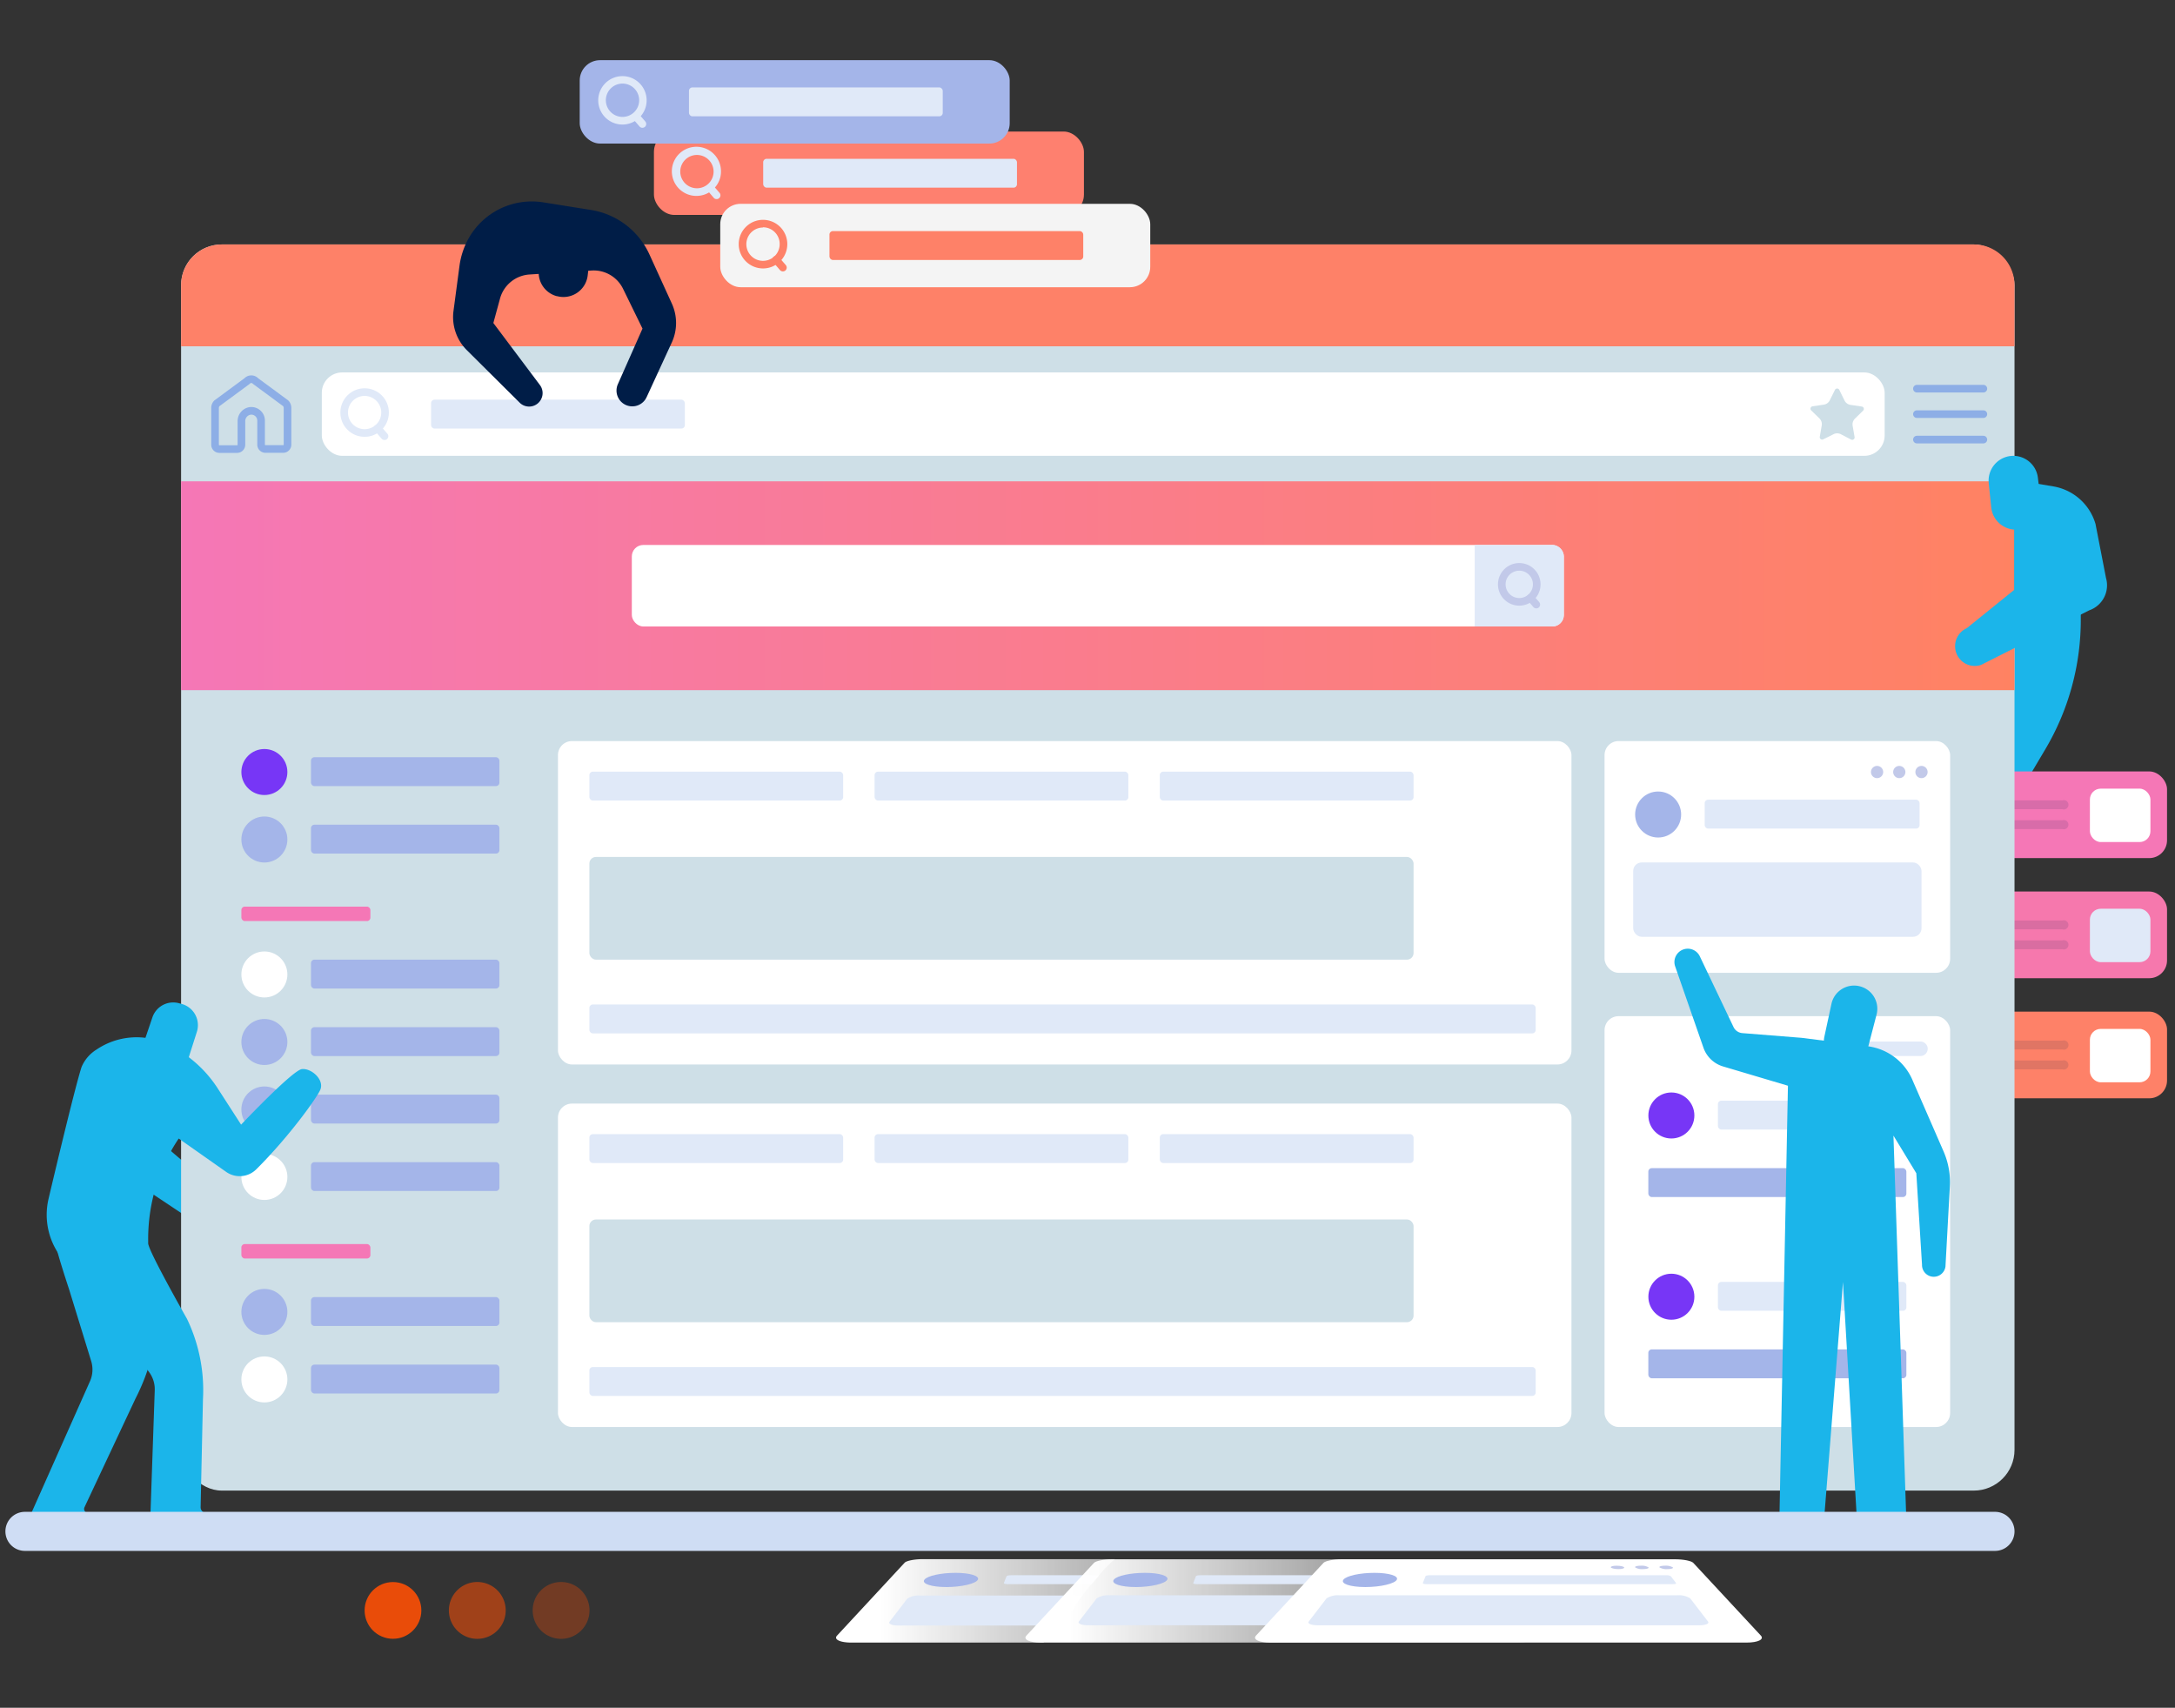 <svg xmlns="http://www.w3.org/2000/svg" xmlns:xlink="http://www.w3.org/1999/xlink" width="470" height="369" viewBox="0 0 470 369"><rect x="0" y="0" width="470" height="369" fill="#333333" stroke="none"/><defs><style>.cls-1{isolation:isolate;}.cls-2{fill:#1bb5ea;}.cls-3{fill:#f577b6;}.cls-4{fill:#fff;}.cls-17,.cls-5{fill:#001d47;}.cls-5{opacity:0.12;}.cls-18,.cls-20,.cls-21,.cls-5{mix-blend-mode:multiply;}.cls-6{fill:#f678ad;}.cls-21,.cls-7{fill:#e0e9f8;}.cls-8{fill:#fe8168;}.cls-9{fill:#cedfe7;}.cls-10{fill:#c2c9e9;}.cls-11{fill:#a4b5e9;}.cls-12{fill:url(#linear-gradient);}.cls-13,.cls-14,.cls-15{fill:none;stroke-linecap:round;stroke-linejoin:round;stroke-width:1.65px;}.cls-13{stroke:#8daee6;}.cls-14{stroke:#e0e9f8;}.cls-15{stroke:#c2c9e9;}.cls-16{fill:#7736f6;}.cls-18{fill:#cfddf4;}.cls-19{fill:url(#linear-gradient-2);}.cls-22{fill:url(#linear-gradient-3);}.cls-23{fill:#fe806f;}.cls-24{fill:#f4f4f4;}.cls-25,.cls-26,.cls-27{fill:#e94c09;}.cls-26{opacity:0.6;}.cls-27{opacity:0.35;}</style><linearGradient id="linear-gradient" x1="39.13" y1="126.56" x2="435.32" y2="126.56" gradientUnits="userSpaceOnUse"><stop offset="0" stop-color="#f577b6"/><stop offset="1" stop-color="#ff8262"/></linearGradient><linearGradient id="linear-gradient-2" x1="281.02" y1="345.91" x2="190.2" y2="345.91" gradientUnits="userSpaceOnUse"><stop offset="0" stop-color="#fff" stop-opacity="0.3"/><stop offset="1" stop-color="#fff"/></linearGradient><linearGradient id="linear-gradient-3" x1="321.94" y1="345.91" x2="231.12" y2="345.91" xlink:href="#linear-gradient-2"/></defs><title>1</title><g class="cls-1"><g id="Layer_1" data-name="Layer 1"><path class="cls-2" d="M449.64,130.16v3.77A54.76,54.76,0,0,1,442,161.85l-9.31,15.71-1.75-40.21Z"/><rect class="cls-3" x="413.71" y="166.67" width="54.57" height="18.73" rx="3.85" transform="translate(881.99 352.08) rotate(180)"/><rect class="cls-4" x="451.6" y="170.39" width="13.08" height="11.54" rx="2.34" transform="translate(916.29 352.33) rotate(180)"/><path class="cls-5" d="M421.44,172.94h24.23a1,1,0,1,1,0,1.9H421.44a1,1,0,1,1,0-1.9Z"/><path class="cls-5" d="M433.9,177.23h11.77a1,1,0,1,1,0,1.91H433.9a1,1,0,0,1,0-1.91Z"/><rect class="cls-6" x="413.71" y="192.63" width="54.57" height="18.73" rx="3.85" transform="translate(881.99 403.99) rotate(180)"/><rect class="cls-7" x="451.6" y="196.35" width="13.08" height="11.54" rx="2.34" transform="translate(916.29 404.24) rotate(180)"/><path class="cls-5" d="M421.44,198.89h24.23a1,1,0,1,1,0,1.91H421.44a1,1,0,1,1,0-1.91Z"/><path class="cls-5" d="M433.9,203.19h11.77a1,1,0,1,1,0,1.9H433.9a1,1,0,1,1,0-1.9Z"/><rect class="cls-8" x="413.71" y="218.58" width="54.57" height="18.73" rx="3.85" transform="translate(881.99 455.89) rotate(180)"/><rect class="cls-4" x="451.6" y="222.3" width="13.08" height="11.54" rx="2.34" transform="translate(916.29 456.15) rotate(180)"/><path class="cls-5" d="M421.44,224.85h24.23a1,1,0,1,1,0,1.9H421.44a1,1,0,1,1,0-1.9Z"/><path class="cls-5" d="M433.9,229.14h11.77a1,1,0,1,1,0,1.91H433.9a1,1,0,0,1,0-1.91Z"/><path class="cls-2" d="M33.48,245.75l17.71,15.12a3.87,3.87,0,0,1,.9,4.75h0A3.86,3.86,0,0,1,46.53,267L29,255.34Z"/><rect class="cls-9" x="39.13" y="52.82" width="396.19" height="269.25" rx="8.8"/><rect class="cls-4" x="346.73" y="160.12" width="74.68" height="50.07" rx="3.03"/><rect class="cls-7" x="352.92" y="186.35" width="62.3" height="16.06" rx="1.83"/><path class="cls-10" d="M405.61,165.49a1.32,1.32,0,1,1-1.31,1.32A1.32,1.32,0,0,1,405.61,165.49Z"/><path class="cls-10" d="M410.42,165.49a1.32,1.32,0,1,1-1.32,1.32A1.32,1.32,0,0,1,410.42,165.49Z"/><path class="cls-10" d="M415.22,165.49a1.32,1.32,0,1,1-1.32,1.32A1.32,1.32,0,0,1,415.22,165.49Z"/><circle class="cls-11" cx="358.31" cy="175.99" r="4.97"/><rect class="cls-7" x="368.37" y="172.79" width="46.44" height="6.24" rx="0.73"/><path class="cls-8" d="M435.32,74.83V61.62a8.8,8.8,0,0,0-8.8-8.8H47.94a8.81,8.81,0,0,0-8.81,8.8V74.83Z"/><rect class="cls-12" x="39.13" y="104" width="396.19" height="45.12"/><rect class="cls-4" x="69.54" y="80.47" width="337.72" height="18.02" rx="4.4"/><line class="cls-13" x1="428.59" y1="83.98" x2="414.23" y2="83.98"/><line class="cls-13" x1="428.59" y1="89.48" x2="414.23" y2="89.48"/><line class="cls-13" x1="428.59" y1="94.98" x2="414.23" y2="94.98"/><path class="cls-13" d="M53.36,82.36l-6.51,4.8a1.44,1.44,0,0,0-.38,1v7.93a.94.94,0,0,0,.94.94h3.82a.94.94,0,0,0,.94-.94V91A2.23,2.23,0,0,1,54,88.79a2.11,2.11,0,0,1,2.42,2.09v5.19a.94.94,0,0,0,.94.94h3.83a.94.94,0,0,0,.94-.94V88.14a1.45,1.45,0,0,0-.39-1l-6.51-4.8A1.26,1.26,0,0,0,53.36,82.36Z"/><circle class="cls-14" cx="78.79" cy="89.14" r="4.42"/><line class="cls-14" x1="83.09" y1="94.25" x2="81.61" y2="92.54"/><rect class="cls-4" x="136.53" y="117.75" width="201.4" height="17.61" rx="2.48"/><path class="cls-7" d="M335.45,117.75H318.67v17.61h16.78a2.48,2.48,0,0,0,2.48-2.48V120.23A2.48,2.48,0,0,0,335.45,117.75Z"/><circle class="cls-15" cx="328.3" cy="126.26" r="3.78"/><line class="cls-15" x1="331.98" y1="130.63" x2="330.72" y2="129.17"/><circle class="cls-16" cx="57.13" cy="166.81" r="4.97"/><rect class="cls-4" x="346.73" y="219.56" width="74.68" height="88.77" rx="3.03"/><rect class="cls-11" x="67.2" y="163.61" width="40.72" height="6.24" rx="0.73"/><rect class="cls-7" x="93.15" y="86.36" width="54.84" height="6.24" rx="0.73"/><circle class="cls-11" cx="57.13" cy="181.39" r="4.97"/><rect class="cls-11" x="67.2" y="178.19" width="40.72" height="6.24" rx="0.73"/><rect class="cls-3" x="52.16" y="195.89" width="27.88" height="3.12" rx="0.73"/><circle class="cls-4" cx="57.13" cy="210.55" r="4.97"/><rect class="cls-11" x="67.2" y="207.35" width="40.72" height="6.24" rx="0.73"/><circle class="cls-11" cx="57.13" cy="225.14" r="4.97"/><rect class="cls-11" x="67.2" y="221.94" width="40.72" height="6.24" rx="0.73"/><circle class="cls-11" cx="57.13" cy="239.72" r="4.97"/><rect class="cls-11" x="67.2" y="236.52" width="40.72" height="6.24" rx="0.73"/><circle class="cls-4" cx="57.13" cy="254.3" r="4.97"/><rect class="cls-11" x="67.2" y="251.1" width="40.72" height="6.24" rx="0.73"/><rect class="cls-3" x="52.16" y="268.8" width="27.88" height="3.12" rx="0.73"/><circle class="cls-11" cx="57.13" cy="283.46" r="4.97"/><rect class="cls-11" x="67.2" y="280.26" width="40.72" height="6.24" rx="0.73"/><circle class="cls-4" cx="57.13" cy="298.05" r="4.97"/><rect class="cls-11" x="67.2" y="294.85" width="40.72" height="6.24" rx="0.73"/><rect class="cls-4" x="120.57" y="160.12" width="219.01" height="69.88" rx="3.03"/><rect class="cls-7" x="127.36" y="166.73" width="54.84" height="6.24" rx="0.73"/><rect class="cls-7" x="127.36" y="217.04" width="204.49" height="6.24" rx="0.73"/><rect class="cls-7" x="188.99" y="166.73" width="54.84" height="6.24" rx="0.73"/><rect class="cls-7" x="250.62" y="166.73" width="54.84" height="6.24" rx="0.73"/><rect class="cls-9" x="127.36" y="185.16" width="178.1" height="22.19" rx="1.42"/><rect class="cls-4" x="120.57" y="238.45" width="219.01" height="69.88" rx="3.03"/><rect class="cls-7" x="127.36" y="245.05" width="54.84" height="6.24" rx="0.73"/><rect class="cls-7" x="127.36" y="295.37" width="204.49" height="6.24" rx="0.73"/><rect class="cls-7" x="188.99" y="245.05" width="54.84" height="6.24" rx="0.73"/><rect class="cls-7" x="250.62" y="245.05" width="54.84" height="6.24" rx="0.73"/><rect class="cls-9" x="127.36" y="263.49" width="178.1" height="22.19" rx="1.42"/><path class="cls-7" d="M399.18,228.17H415a1.56,1.56,0,0,0,1.56-1.56h0a1.56,1.56,0,0,0-1.56-1.56h-15.8a1.56,1.56,0,0,0-1.56,1.56h0A1.56,1.56,0,0,0,399.18,228.17Z"/><circle class="cls-16" cx="361.17" cy="241.02" r="4.97"/><rect class="cls-7" x="371.23" y="237.82" width="40.72" height="6.24" rx="0.73"/><rect class="cls-11" x="356.19" y="252.4" width="55.76" height="6.24" rx="0.73"/><circle class="cls-16" cx="361.17" cy="280.18" r="4.97"/><rect class="cls-7" x="371.23" y="276.98" width="40.72" height="6.24" rx="0.73"/><rect class="cls-11" x="356.19" y="291.56" width="55.76" height="6.24" rx="0.73"/><path class="cls-9" d="M397.47,84.27l1.09,2.21a1.74,1.74,0,0,0,1.31,1l2.45.36a.52.52,0,0,1,.28.89l-1.76,1.72a1.74,1.74,0,0,0-.5,1.54l.42,2.43a.52.52,0,0,1-.76.55l-2.19-1.14a1.72,1.72,0,0,0-1.62,0L394,94.92a.52.52,0,0,1-.76-.55l.42-2.43a1.74,1.74,0,0,0-.5-1.54l-1.77-1.72a.52.52,0,0,1,.29-.89l2.44-.36a1.71,1.71,0,0,0,1.31-1l1.1-2.21A.52.52,0,0,1,397.47,84.27Z"/><path class="cls-2" d="M389.3,224.24l14.29,1.82a12.21,12.21,0,0,1,9.78,7.54L420,248.81a16.54,16.54,0,0,1,1.35,7.45l-.95,17.4a2.55,2.55,0,0,1-3.07,2.15h0a2.55,2.55,0,0,1-2-2.57L414.1,253.5l-4.94-8.13L412,330.13a2.42,2.42,0,0,1-2.41,2.5h-9.69a.54.54,0,0,1-.38-.91l1.83-1.82L398.25,277,394,330.4a2.42,2.42,0,0,1-2.41,2.23h-9a.63.63,0,0,1-.41-1.1l2.31-2,1.87-94.94-14-4.16a6.43,6.43,0,0,1-4.24-4l-6.13-17.62a2.88,2.88,0,0,1,2.07-3.75h0a2.87,2.87,0,0,1,3.25,1.56l7.29,15.29a2.31,2.31,0,0,0,1.89,1.31Z"/><path class="cls-2" d="M394.23,224l1.53-7.09a5,5,0,0,1,6.25-3.77h0a5,5,0,0,1,3.5,6.08l-1.82,7a4.85,4.85,0,0,1-6.08,3.45h0A4.85,4.85,0,0,1,394.23,224Z"/><path class="cls-2" d="M18.34,326.55a.89.89,0,0,1-.08-.89l11-23.43C32.2,296.51,34,290,33.66,284.86l-.57-9.6C33,273.71,12,268.55,12,268.55c0,1.22,2.92,10,2.92,10l4.79,15.56a6.21,6.21,0,0,1-.27,4.35L5.78,329.16c-.57,1.4.09,2.5,1.49,2.5H18.92c1.19,0,2.39-1.51,1.78-2.25Z"/><path class="cls-2" d="M31.15,225.07l1.78-5.24a4.75,4.75,0,0,1,5.74-3.07l.59.16a4.75,4.75,0,0,1,3.29,6l-1.72,5.4a4.75,4.75,0,0,1-6.65,2.81l-.64-.32A4.76,4.76,0,0,1,31.15,225.07Z"/><path class="cls-2" d="M13.48,272a15.09,15.09,0,0,1-3-12.93c2.22-9.41,6-25.11,7.16-28.56a8.17,8.17,0,0,1,3.23-3.74A15.44,15.44,0,0,1,36,225.55l.69.32a26.46,26.46,0,0,1,10.47,9.47L52.1,243s11.12-11.76,13.13-12,4.87,2.24,4,4.42c-.66,1.67-6.84,10.28-13.86,17.24a5.08,5.08,0,0,1-6.51.54L38.62,246h0a38.86,38.86,0,0,0-6.6,22v.64c.07,1.73,8.38,16.31,8.38,16.31a35.59,35.59,0,0,1,3.46,17.37l-.51,23.43a1.25,1.25,0,0,0,.47.89l3.66,2.86a1.26,1.26,0,0,1-.77,2.25H35.05a2.61,2.61,0,0,1-2.61-2.5l1-28.89a6.21,6.21,0,0,0-1.24-3.92L18.83,278.59Z"/><path class="cls-2" d="M435.25,103.68l8.42,1.41a11.49,11.49,0,0,1,9.15,8.11l2.27,11.68a5.73,5.73,0,0,1-3.64,7l-23.34,11.78a4.24,4.24,0,0,1-5.48-2.92h0a4.26,4.26,0,0,1,2.36-5l10.26-8.28Z"/><path class="cls-2" d="M441,108.42l-.63-5.22a5.36,5.36,0,0,0-5.62-4.7h0a5.36,5.36,0,0,0-5,5.9l.54,5.24a5.36,5.36,0,0,0,6.68,4.63l.09,0A5.36,5.36,0,0,0,441,108.42Z"/><path class="cls-17" d="M127.73,45.37l-10.34-1.65a15.67,15.67,0,0,0-16.1,7.74h0a16.68,16.68,0,0,0-2,6L98,67.16a10.09,10.09,0,0,0,2.91,8.53L112.29,87a2.9,2.9,0,0,0,3.77.28h0a2.91,2.91,0,0,0,.55-4.17l-10-13.32,1.44-5.28a7.07,7.07,0,0,1,6.36-5.2l13.44-.86a7.06,7.06,0,0,1,6.81,4L138.84,71l-5.32,12a3.41,3.41,0,0,0,1.83,4.55h0a3.41,3.41,0,0,0,4.38-1.74L145.17,74a10.09,10.09,0,0,0,0-8.43L140.35,55A16.77,16.77,0,0,0,127.73,45.37Z"/><path class="cls-17" d="M116.44,58.28l.62-5.14a5.28,5.28,0,0,1,5.53-4.63h0a5.28,5.28,0,0,1,5,5.8L127,59.47A5.27,5.27,0,0,1,120.43,64l-.09,0A5.28,5.28,0,0,1,116.44,58.28Z"/><path class="cls-18" d="M431.11,335.1H5.38a4.21,4.21,0,0,1-4.21-4.22h0a4.21,4.21,0,0,1,4.21-4.22H431.11a4.21,4.21,0,0,1,4.21,4.22h0A4.21,4.21,0,0,1,431.11,335.1Z"/><path class="cls-19" d="M229.29,350.35c.78-.85,1.61-1.64,2.4-2.48.15-.15.29-.32.43-.47,1.41-2.66,4-5.34,5.8-7.52a26.11,26.11,0,0,1,3-3H199.39c-1.76,0-3.5.34-3.9.77L180.88,353.4c-.77.82.62,1.51,3.13,1.51h41.48A49.89,49.89,0,0,1,229.29,350.35Z"/><g class="cls-20"><path class="cls-21" d="M229.29,350.35c.78-.85,1.61-1.64,2.4-2.48.15-.15.29-.32.43-.47a20.5,20.5,0,0,1,1.74-2.66h-35a4.63,4.63,0,0,0-2.79.66l-3.84,5c-.35.45.52.82,1.94.82h34.33Z"/><g class="cls-20"><path class="cls-11" d="M211.31,341.32c-.45.86-3.49,1.59-6.79,1.59s-5.42-.73-4.76-1.59,3.64-1.48,6.72-1.48S211.73,340.49,211.31,341.32Z"/><path class="cls-7" d="M237.51,340.36H218.42c-.46,0-.87.1-.92.22l-.57,1.46c-.05.13.3.24.78.24h18.15Z"/></g></g><path class="cls-22" d="M327.77,354.91H224.93c-2.5,0-3.9-.69-3.13-1.51l14.61-15.72c.4-.43,2.15-.77,3.9-.77h72.08c1.76,0,3.5.34,3.9.77L330.9,353.4C331.67,354.22,330.28,354.91,327.77,354.91Z"/><g class="cls-20"><path class="cls-21" d="M317.56,351.17H235.15c-1.42,0-2.29-.37-2-.82l3.84-5a4.68,4.68,0,0,1,2.79-.66h73a4.63,4.63,0,0,1,2.79.66l3.84,5C319.84,350.8,319,351.17,317.56,351.17Z"/><g class="cls-20"><path class="cls-10" d="M299.73,338.3c.79,0,1.52.16,1.63.36s-.44.37-1.25.37-1.53-.17-1.63-.37S298.94,338.3,299.73,338.3Z"/><path class="cls-10" d="M304.94,338.3a2.84,2.84,0,0,1,1.68.36c.14.2-.4.37-1.21.37a2.77,2.77,0,0,1-1.68-.37C303.61,338.46,304.15,338.3,304.94,338.3Z"/><path class="cls-10" d="M310.16,338.3a3,3,0,0,1,1.71.36c.17.2-.35.37-1.16.37a3,3,0,0,1-1.72-.37C308.84,338.46,309.37,338.3,310.16,338.3Z"/></g><g class="cls-20"><path class="cls-11" d="M252.23,341.32c-.45.86-3.49,1.59-6.79,1.59s-5.41-.73-4.75-1.59,3.63-1.48,6.72-1.48S252.66,340.49,252.23,341.32Z"/><path class="cls-7" d="M311.88,342.28H258.63c-.48,0-.83-.11-.78-.24l.58-1.46c0-.12.46-.22.92-.22h51.1a1.73,1.73,0,0,1,1,.22l1.12,1.46C312.67,342.17,312.36,342.28,311.88,342.28Z"/></g></g><path class="cls-4" d="M377.38,354.91H274.54c-2.5,0-3.89-.69-3.13-1.51L286,337.68c.4-.43,2.15-.77,3.9-.77H362c1.76,0,3.5.34,3.9.77l14.61,15.72C381.28,354.22,379.89,354.91,377.38,354.91Z"/><g class="cls-20"><path class="cls-21" d="M367.17,351.17H284.76c-1.42,0-2.29-.37-1.94-.82l3.84-5a4.63,4.63,0,0,1,2.79-.66h73a4.63,4.63,0,0,1,2.79.66l3.84,5C369.46,350.8,368.59,351.17,367.17,351.17Z"/><g class="cls-20"><path class="cls-10" d="M349.34,338.3c.79,0,1.52.16,1.63.36s-.44.37-1.24.37-1.54-.17-1.64-.37S348.55,338.3,349.34,338.3Z"/><path class="cls-10" d="M354.55,338.3a2.84,2.84,0,0,1,1.68.36c.14.2-.4.37-1.2.37a2.73,2.73,0,0,1-1.68-.37C353.22,338.46,353.76,338.3,354.55,338.3Z"/><path class="cls-10" d="M359.77,338.3a3,3,0,0,1,1.72.36c.16.2-.36.37-1.16.37a3,3,0,0,1-1.73-.37C358.46,338.46,359,338.3,359.77,338.3Z"/></g><g class="cls-20"><path class="cls-11" d="M301.84,341.32c-.44.86-3.49,1.59-6.79,1.59s-5.41-.73-4.75-1.59,3.63-1.48,6.72-1.48S302.27,340.49,301.84,341.32Z"/><path class="cls-7" d="M361.49,342.28H308.24c-.48,0-.82-.11-.77-.24l.57-1.46c0-.12.46-.22.92-.22h51.1a1.73,1.73,0,0,1,1,.22l1.12,1.46C362.28,342.17,362,342.28,361.49,342.28Z"/></g></g><rect class="cls-23" x="141.31" y="28.42" width="92.92" height="18.02" rx="4.4"/><path class="cls-7" d="M154.49,40.51a5.16,5.16,0,0,0,1.31-3.43,5.31,5.31,0,1,0-2.57,4.49l1,1.17a.8.8,0,0,0,.62.28.77.77,0,0,0,.54-.2.81.81,0,0,0,.09-1.16ZM147,37.08a3.6,3.6,0,1,1,3.6,3.6A3.61,3.61,0,0,1,147,37.08Z"/><rect class="cls-7" x="164.92" y="34.31" width="54.84" height="6.24" rx="0.73"/><rect class="cls-11" x="125.27" y="13" width="92.92" height="18.02" rx="4.4"/><path class="cls-7" d="M138.46,25.1a5.23,5.23,0,1,0-3.94,1.81,5.18,5.18,0,0,0,2.67-.75l1,1.16a.82.82,0,0,0,.63.29.86.86,0,0,0,.54-.2.83.83,0,0,0,.08-1.17Zm-7.54-3.43a3.6,3.6,0,1,1,3.6,3.59A3.6,3.6,0,0,1,130.92,21.67Z"/><rect class="cls-7" x="148.88" y="18.89" width="54.84" height="6.24" rx="0.73"/><rect class="cls-24" x="155.64" y="44.04" width="92.92" height="18.02" rx="4.4"/><path class="cls-8" d="M164.88,58a5.25,5.25,0,1,1,5.25-5.25A5.25,5.25,0,0,1,164.88,58Zm0-8.84a3.6,3.6,0,1,0,3.6,3.59A3.6,3.6,0,0,0,164.88,49.11Z"/><path class="cls-8" d="M169.18,58.64a.84.84,0,0,1-.63-.28l-1.47-1.71a.83.83,0,0,1,.09-1.17.82.82,0,0,1,1.16.09l1.48,1.71a.83.83,0,0,1-.09,1.16A.81.81,0,0,1,169.18,58.64Z"/><rect class="cls-8" x="179.24" y="49.93" width="54.84" height="6.24" rx="0.73"/><circle class="cls-25" cx="84.92" cy="347.96" r="6.13"/><path class="cls-26" d="M103.08,341.82A6.14,6.14,0,1,1,97,348,6.13,6.13,0,0,1,103.08,341.82Z"/><path class="cls-27" d="M121.24,341.82a6.14,6.14,0,1,1-6.13,6.14A6.13,6.13,0,0,1,121.24,341.82Z"/></g></g></svg>